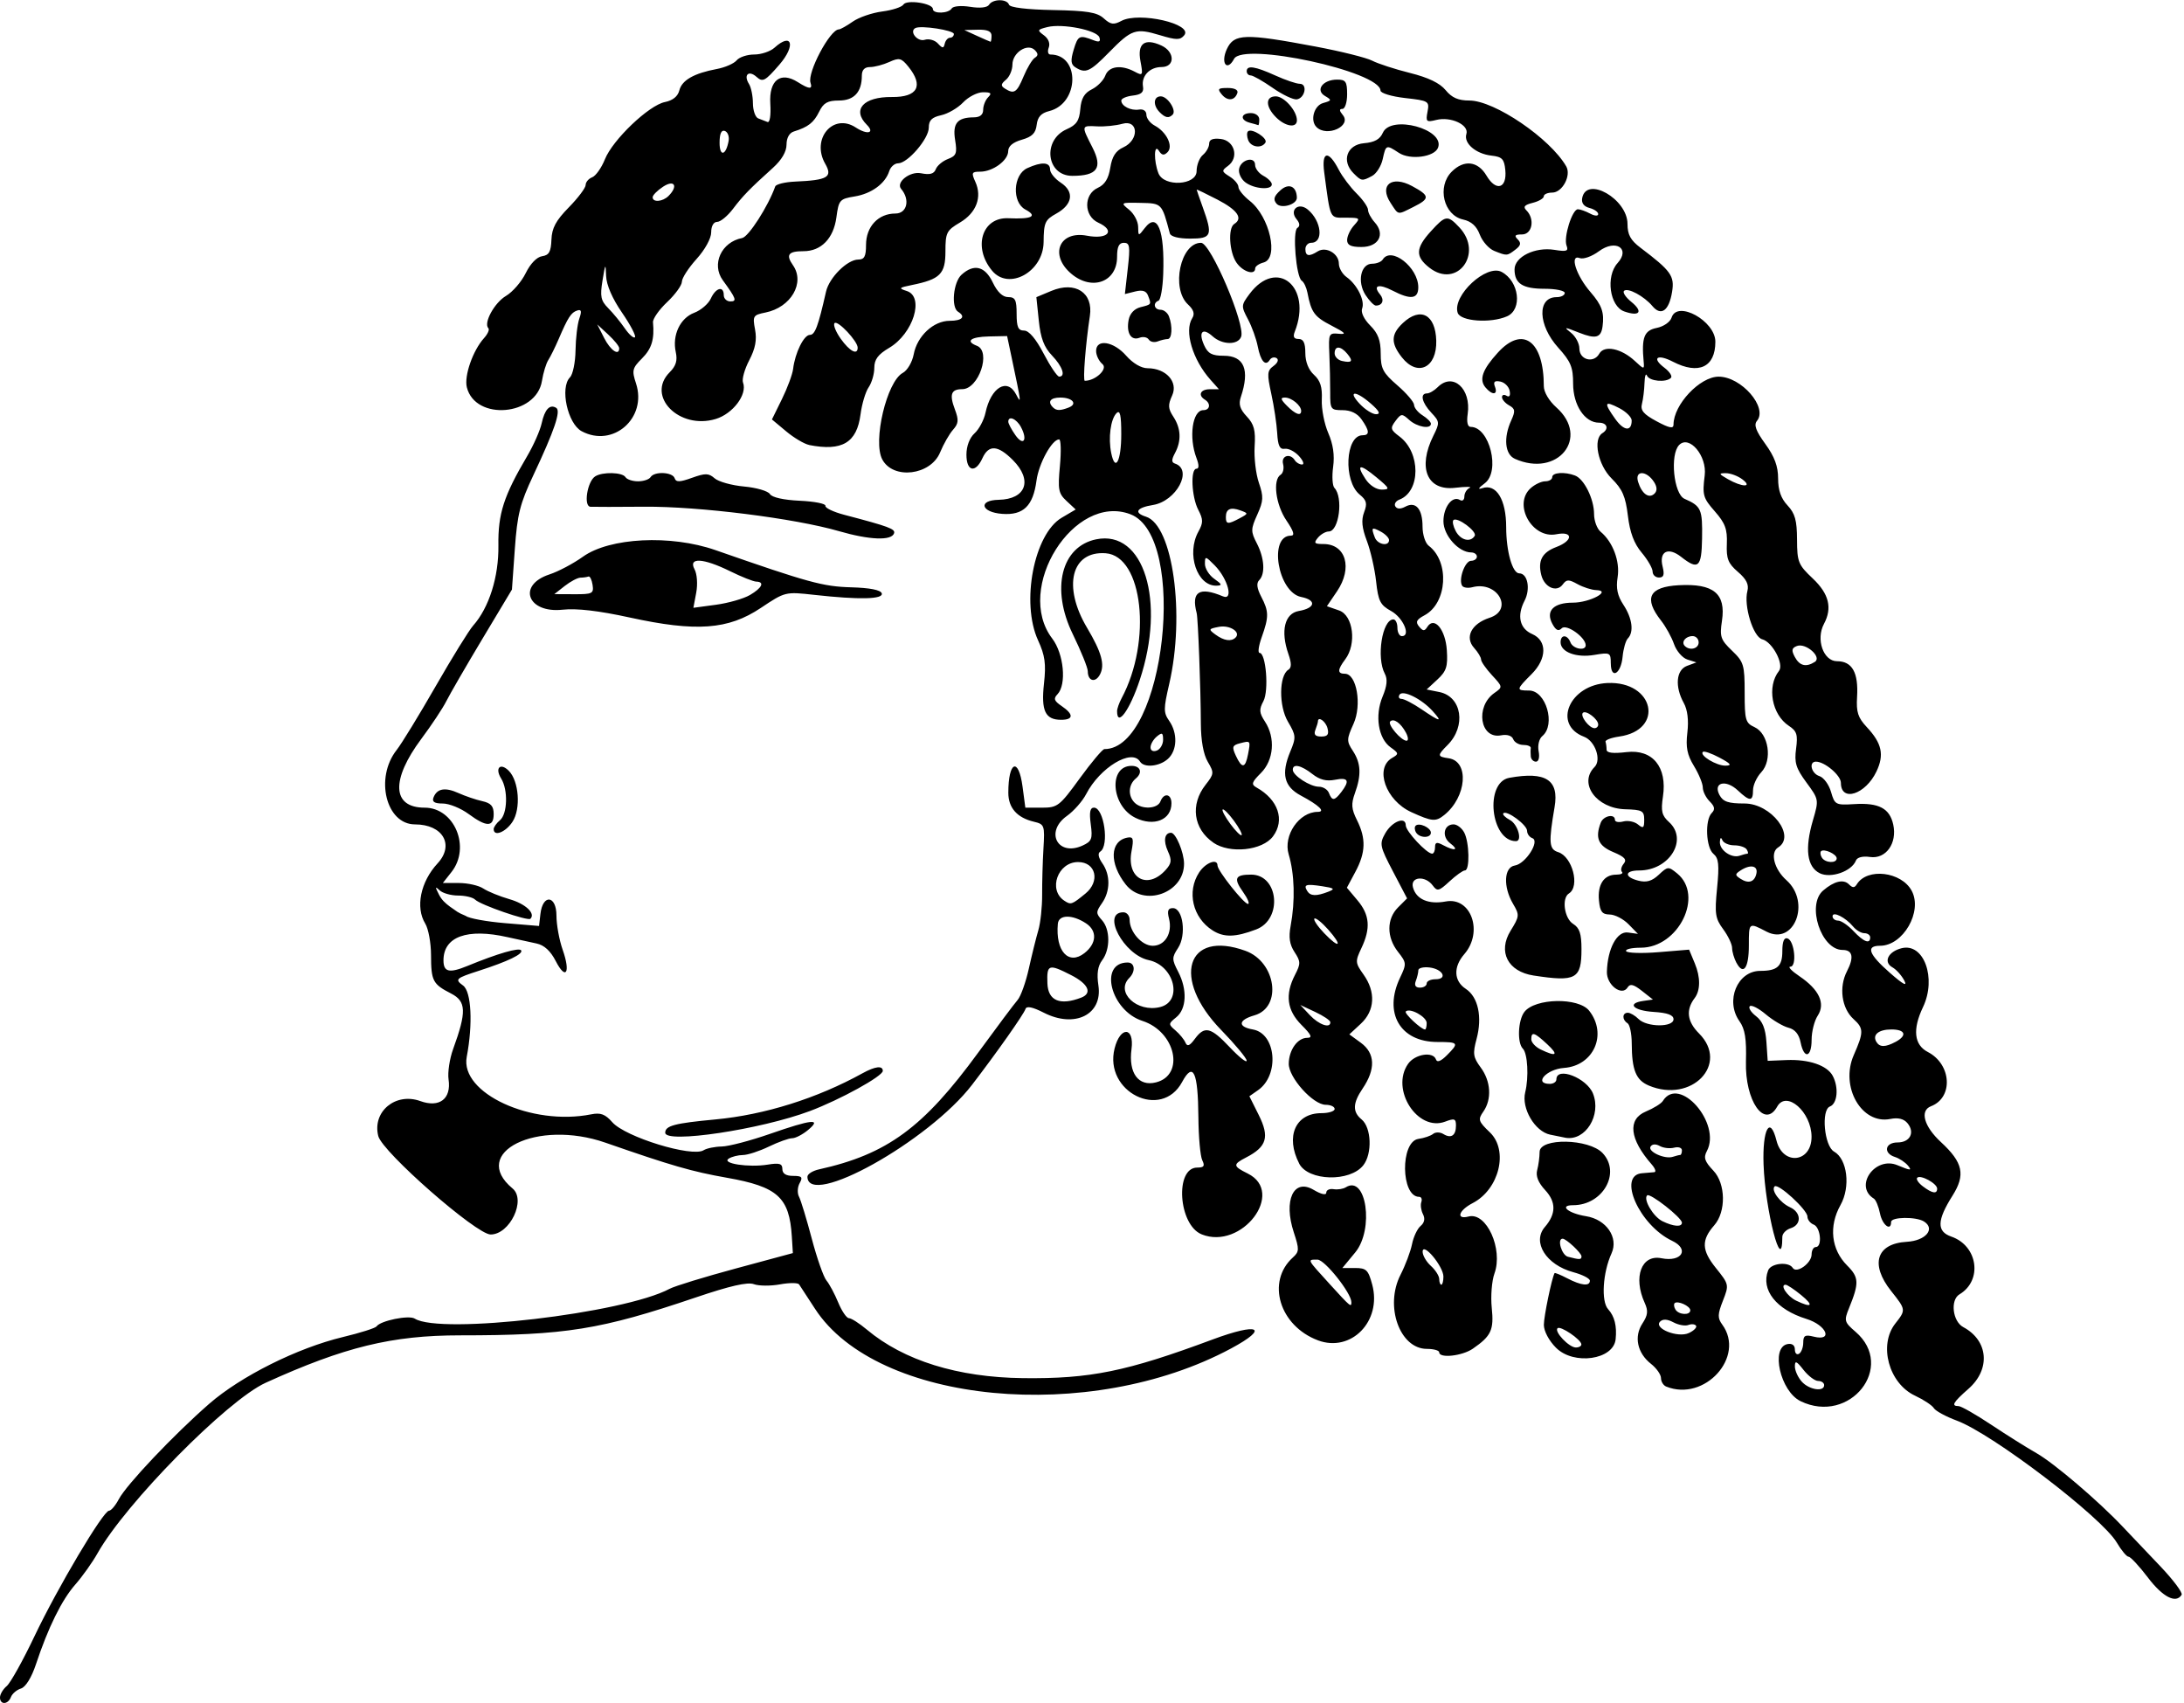 <?xml version="1.0" encoding="UTF-8"?>
<svg version="1.1" viewBox="0 0 522 407" xmlns="http://www.w3.org/2000/svg">
<path d="m0 405.62c0-0.76 0.721-1.97 1.603-2.71 0.882-0.73 3.859-6.07 6.617-11.87 5.546-11.66 16.463-30.04 17.844-30.04 0.486 0 1.536-1.238 2.333-2.75 1.829-3.47 13.11-15.378 21.558-22.755 7.588-6.625 21.125-13.386 32.045-16.003 4.125-0.989 7.725-2.129 8-2.534 0.927-1.365 7.721-2.75 9.127-1.86 6.119 3.876 49.945-1.25 60.924-7.126 1.21-0.647 8.331-2.831 15.824-4.853l13.63-3.68-0.247-3.957c-0.586-9.382-3.379-11.906-15.544-14.048-8.325-1.466-13.194-2.872-29.007-8.377-16.31-5.68-32.57 2.33-22.2 10.94 3.299 2.738-0.638 11-5.242 11-3.405 0-25.895-19.705-26.855-23.53-1.466-5.841 4.135-10.49 10.057-8.349 4.571 1.653 7.427-0.533 6.747-5.162-0.246-1.674 0.242-4.937 1.084-7.252 3.257-8.954 3.164-11.423-0.504-13.302-4.361-2.234-4.754-2.992-4.772-9.19-8e-3 -2.907-0.628-6.282-1.377-7.5-2.388-3.882-1.14-9.991 2.94-14.393 4.1-4.42 1.26-9.32-5.395-9.32-6.922 0-9.653-11.1-4.378-17.79 1.175-1.49 5.363-8.33 9.313-15.21 3.95-6.875 7.982-13.4 8.961-14.5 3.808-4.279 6.144-11.688 6.038-19.149-0.107-7.567 1.27-11.844 6.874-21.348 1.529-2.593 3.089-6.124 3.467-7.847 0.736-3.349 1.949-4.636 3.481-3.689 1.162 0.718-0.426 5.395-5.462 16.086-3.202 6.798-3.843 9.348-4.433 17.639l-0.69 9.692-7.078 11.808c-3.893 6.494-7.762 13.177-8.599 14.85-0.836 1.673-3.521 5.723-5.966 9-7.34 9.84-7.026 16.46 0.78 16.46 7.119 0 11.075 9.457 6.427 15.365l-2.08 2.64h3.85c2.118 0 4.738 0.592 5.823 1.315 1.085 0.723 3.909 1.874 6.275 2.556 3.824 1.103 6.266 3.393 4.985 4.674-0.608 0.608-11.959-3.317-13.21-4.569-0.53-0.54-2.37-0.98-4.07-0.98-1.705 0-3.695-0.562-4.422-1.25-1.092-1.033-1.116-0.849-0.135 1.056 0.653 1.269 1.495 2.025 2.617 2.855 1.93 1.296 1.544 1.266 3.789 2.213 0.693 0.576 4.913 1.351 9.377 1.723l8.116 0.677 0.33-2.879c0.552-4.819 3.83-4.473 3.83 0.405 0 2.171 0.672 5.852 1.493 8.18 1.935 5.484 0.754 7.391-1.661 2.684-1.252-2.44-2.763-3.823-4.598-4.207-1.504-0.315-4.621-0.997-6.927-1.515-9.65-2.18-15.31-0.12-15.31 5.55 0 2.791 1.371 3.115 5.685 1.345 7.331-3.009 12.421-4.483 12.885-3.731 0.529 0.855-3.146 2.628-10.07 4.86-5.587 1.801-5.853 2.048-3.81 3.541 1.976 1.444 2.368 9.146 0.867 17.052-1.642 8.654 15.514 16.568 29.747 13.722 2.256-0.451 3.362-0.038 5.043 1.881 3.105 3.547 19.075 8.446 21.833 6.698 0.726-0.46 2.67-0.859 4.32-0.887 1.65-0.027 6.825-1.381 11.5-3.009 10.079-3.509 12.525-3.76 9.139-0.939-1.298 1.082-3.008 1.967-3.798 1.967-0.791 0-3.3 0.9-5.577 2s-5.067 2.007-6.202 2.015c-1.134 8e-3 -2.659 0.394-3.389 0.857-1.826 1.158 4.776 2.173 9.327 1.434 2.801-0.455 3.5-0.242 3.5 1.063 0 1.081 0.859 1.631 2.55 1.631 2.12 0 2.387 0.29 1.585 1.724-0.531 0.948-0.602 2.411-0.158 3.25 0.444 0.839 1.818 5.351 3.053 10.026 1.235 4.675 2.814 9.175 3.509 10 0.694 0.825 1.96 3.188 2.811 5.25 0.852 2.062 2.006 3.75 2.565 3.75 0.559 0 2.494 1.238 4.301 2.75 8.822 7.386 21.726 11.394 37.279 11.579 16.069 0.191 24.754-1.578 45.324-9.233 11.061-4.116 13.703-2.842 4.432 2.138-33.778 18.145-84.649 13.298-99.446-9.474-1.817-2.797-3.531-5.422-3.808-5.833-0.277-0.411-2.338-0.412-4.581-2e-3 -2.242 0.41-5.046 0.387-6.232-0.052-1.505-0.557-5.702 0.404-13.919 3.187-22.752 7.705-31.083 9.044-56.281 9.044-16.287 0-27.625 2.764-46.483 11.333-9.185 4.173-33.488 28.821-40.198 40.768-1.209 2.152-3.597 5.506-5.306 7.454-3.241 3.692-6.475 10.248-9.404 19.066-1.042 3.137-2.449 5.414-3.564 5.768-1.016 0.31-2.098 1.23-2.406 2.04-0.711 1.85-2.624 1.91-2.624 0.08zm513.4-28.62c-2.097-2.75-4.186-5-4.641-5-0.456 0-1.726-1.521-2.823-3.38-3.568-6.047-29.704-25.972-38.222-29.139-2.631-0.978-5.106-2.322-5.5-2.986-0.394-0.664-2.423-2.007-4.509-2.986-6.26-2.935-8.759-12.087-4.707-17.237 2.562-3.256 2.556-3.298-1-7.773-5.09-6.404-3.511-11.345 3.756-11.758 4.504-0.256 6.893-3.083 4.101-4.852-1.89-1.19-7.86-1.11-7.86 0.11 0 2.342-2.102 0.742-2.654-2.021-0.332-1.661-0.996-3.263-1.475-3.559-4.811-2.973 0.299-10.212 5.635-7.982 3.151 1.317 3.549 1.333 2.526 0.101-0.667-0.804-2.072-1.734-3.123-2.068-2.84-0.9-2.38-3.47 0.62-3.47 2.993 0 4.228-2.38 2.386-4.599-0.874-1.053-2.233-1.388-4.107-1.013-6.867 1.373-12.056-7.697-8.733-15.265 2.404-5.475 2.398-6.382-0.059-8.605-2.846-2.576-3.537-7.616-1.567-11.426 1.733-3.35 1.371-5.092-1.057-5.092-5.129 0-8.649-10.754-4.646-14.193 2.617-2.248 4.867-2.79 6.17-1.487 0.885 0.885 1.338 0.881 1.892-0.016 2.475-4.005 10.66-3.028 13.118 1.566 2.652 4.956-2.057 13.13-7.565 13.13-3.482 0-2.749 1.998 2.384 6.5 3.16 2.771 4.202 3.322 3.393 1.793-0.642-1.214-1.906-2.621-2.809-3.126-2.257-1.263-1.065-3.766 2.182-4.581 5.316-1.334 8.406 7.162 5.116 14.063-2.542 5.331-2.144 9.035 1.155 10.741 5.672 2.933 6.134 10.893 0.752 12.958-2.735 1.05-1.685 4.823 2.388 8.583 5.273 4.868 5.902 7.799 2.747 12.796-3.727 5.904-3.802 8.555-0.278 9.773 6.359 2.197 7.528 10.476 1.948 13.8-2.243 1.336-1.648 6.467 0.907 7.829 6.002 3.197 6.584 10.055 1.25 14.738-3.694 3.243-4.208 4.134-2.385 4.134 0.614 0 4.126 2.001 7.806 4.448 3.679 2.446 8.553 5.506 10.831 6.8 4.196 2.383 14.882 11.498 20.613 17.581 1.724 1.83 5.722 6.037 8.884 9.348s5.498 6.426 5.191 6.922c-1.338 2.165-4.485 0.56-8.038-4.098zm-50.4-92.96c0-1.223-3.972-3.396-4.763-2.606-0.325 0.325 0.276 1.247 1.336 2.049 2.262 1.711 3.427 1.9 3.427 0.557zm-9.934-35.07c2.84-1.53 2.35-2.97-1.01-2.97-3.074 0-4.612 1.296-3.559 3 0.789 1.277 2.134 1.266 4.566-0.035zm-6.07-24.97c0-0.55-0.62-1-1.378-1-0.758 0-1.958-0.7-2.668-1.555-1.83-2.22-4.95-3.78-4.95-2.49 0 0.569 0.597 1.035 1.326 1.035 0.729 0 2.383 1.125 3.674 2.5 2.458 2.616 4 3.194 4 1.5zm-16.651 110.82c-4.83-2.337-7.22-12.857-3.099-13.638 1.087-0.206 1.75 0.286 1.75 1.3 0 0.898 0.45 1.354 1 1.014 0.55-0.34 1-1.54 1-2.667 0-1.687 0.442-1.938 2.5-1.422 4.717 1.184 3.098-2.739-1.75-4.239-7.206-2.23-10.925-6.945-9.143-11.59 0.665-1.733 4.913-2.168 5.88-0.602 0.9 1.457 4.513-1.121 4.513-3.22 0-0.968 0.45-1.759 1-1.759 1.596 0 1.155-4.726-0.5-5.362-0.825-0.317-1.5-1.182-1.5-1.923 0-1.605-7.011-8.037-7.848-7.2-0.911 0.911 1.289 3.883 3.68 4.972 2.72 1.238 2.818 4.172 0.168 5.013-1.1 0.349-2 1.279-2 2.067 0 9.49-4.1-6.333-4.487-17.317-0.297-8.422 1.554-11.817 3.095-5.677 1.513 6.03 8.4 5.265 8.377-0.93-0.022-5.927-5.994-11.165-8.211-7.202-3.02 5.396-7.727-1.384-7.47-10.758 0.15-5.466-0.221-7.773-1.553-9.655-3.46-4.87-0.5-12.02 4.98-12.02 4.05 0 5.27-1.09 5.27-4.69 0-2.333 0.411-3.341 1.25-3.066 1.665 0.547 2.277 6.756 0.665 6.756-0.666 0 0.311 1.026 2.172 2.28 4.72 3.181 6.271 6.523 4.372 9.421-0.803 1.226-1.46 3.819-1.46 5.764 0 4.268-1.818 4.694-2.634 0.616-0.39-1.951-1.351-3.111-2.898-3.5-1.273-0.319-3.718-1.762-5.433-3.205s-3.431-2.313-3.812-1.932c-0.381 0.381 0.289 1.45 1.49 2.374 1.555 1.198 2.269 2.974 2.485 6.18l0.303 4.498 4.5-0.185c5.334-0.219 9.705 1.27 11.038 3.76 1.488 2.781 1.138 6.647-0.666 7.339-2.144 0.823-1.348 9.463 0.993 10.773 3.178 1.778 3.98 8.43 1.54 12.771-2.843 5.059-2.233 10.626 1.583 14.442 2.855 2.855 2.911 4.166 0.434 10.247-1.202 2.951-1.105 3.294 1.572 5.598 9.714 8.355-1.338 22.296-13.146 16.582zm5.65-3.82c0-0.55-0.642-1-1.427-1-0.785 0-2.36-1.186-3.5-2.635-1.69-2.16-2.07-2.31-2.07-0.83 0 0.993 0.745 2.629 1.655 3.635 1.76 1.95 5.34 2.5 5.34 0.83zm-5.5-21.531c-1.65-1.353-3.323-2.461-3.719-2.464-1.45-0.01 0.4 2.773 2.527 3.801 3.775 1.824 4.313 1.222 1.192-1.337zm-32.25 21.869c-0.688-0.277-1.25-1.19-1.25-2.027 0-0.838-1.074-2.368-2.388-3.401-3.279-2.579-4.113-6.496-2.054-9.639 1.309-1.998 1.422-3.018 0.546-4.941-2.812-6.173-0.772-11.613 3.997-10.659 4.871 0.974 6.793-2.152 2.558-4.162-7.855-3.728-13.171-15.72-7.16-16.152 1.1-0.079 2.407-0.192 2.905-0.25 0.498-0.059 0.215-0.894-0.629-1.856-5.303-6.048-5.826-10.784-1.398-12.635 1.858-0.776 3.684-1.907 4.059-2.513 3.874-6.269 14.077 5.332 10.526 11.967-0.835 1.561-0.53 2.472 1.569 4.684 2.943 3.101 3.048 9.796 0.204 13.037-3.116 3.551-3.032 5.96 0.359 10.178 3.179 3.956 3.2 4.052 1.706 7.855-1.28 3.259-1.304 4.135-0.157 5.704 5.606 7.667-4.207 18.517-13.394 14.809zm7.133-14.528c-0.246-0.397-1.072-0.483-1.837-0.189-0.764 0.293-2.373 7e-3 -3.575-0.636-1.444-0.773-2.522-0.833-3.176-0.179-1.631 1.631 4.233 3.966 6.87 2.736 1.191-0.555 1.964-1.335 1.718-1.732zm-1.38-3.7c0-1.014-3.046-2.394-3.743-1.697-0.251 0.251-0.16 0.937 0.202 1.524 0.798 1.291 3.541 1.425 3.541 0.174zm-2-20.94c0-1.185-7.65-7.184-8.315-6.519-0.981 0.981 1.481 5.118 3.679 6.183 2.658 1.287 4.636 1.431 4.636 0.337zm-0.42-16.17c0.23 0 0.42-0.5 0.42-1.12 0-0.614-0.836-0.898-1.858-0.631-1.022 0.267-2.567 0.089-3.433-0.396-0.962-0.539-1.821-0.484-2.206 0.139-0.738 1.194 3.382 3.081 5.329 2.441 0.732-0.241 1.52-0.437 1.75-0.437zm-29.659 46.077c-1.71-1.71-2.92-3.99-2.92-5.49 0-2.02 1.877-11.087 2.559-12.359 0.079-0.147 1.448 0.412 3.042 1.244 3.328 1.736 5.399 1.951 5.399 0.563 0-0.529-1.78-1.441-3.955-2.026-6.497-1.75-9.925-7.191-6.805-10.802 2.7-3.125 2.725-5.955 0.076-8.813-1.664-1.796-2.292-3.367-1.911-4.785 0.312-1.161 0.573-3.119 0.58-4.35 0.021-3.408 11.802-3.18 15.063 0.29 4.435 4.721 0.054 12.448-7.059 12.448-3.477 0-1.176 1.947 3.111 2.632 4.841 0.774 7.799 5.096 6.077 8.876-2.1 4.61-2.522 11.455-0.821 13.334 1.548 1.71 2.128 4.026 1.801 7.192-0.507 4.908-10.007 6.271-14.235 2.042zm6.045-0.827c-0.048-1.155-5.028-4.524-5.697-3.854-0.833 0.833 2.757 4.604 4.384 4.604 0.74 0 1.331-0.338 1.314-0.75zm0.03-21.03c0-0.8-3.65-4.22-4.51-4.22-1.383 0-0.236 3.919 1.261 4.311 2.838 0.742 3.25 0.73 3.25-0.088zm-34 22.944c0-0.458-1.326-0.833-2.947-0.833-6.5 0-10.141-10.215-6.31-17.702 1.163-2.272 2.4-5.563 2.75-7.313 0.349-1.75 1.272-3.709 2.05-4.355 0.923-0.766 1.121-1.746 0.571-2.819-0.464-0.905-0.642-2.208-0.396-2.895s0.012-1.25-0.521-1.25c-4.39 0-4.543-13.23-0.16-13.846 1.355-0.19 2.928-0.727 3.497-1.193 0.568-0.466 1.672-0.452 2.452 0.03 1.852 1.144 3.014 0.363 3.014-2.026 0-1.644-0.365-1.778-2.566-0.941-6.602 2.51-13.161-7.688-8.878-13.802 1.652-2.358 6.006-3.034 6.673-1.035 0.255 0.764 1.175 0.408 2.583-1 2.981-2.981 2.836-3.188-2.236-3.188-8.926 0-12.958-6.939-8.934-15.377 1.574-3.301 1.553-3.558-0.5-6.169-2.747-3.492-2.741-7.856 0.015-10.611l2.157-2.157-3.365-6.428c-3.16-6.037-3.274-6.589-1.873-9.086 1.619-2.885 4.923-4.182 4.923-1.933 0 1.393 5.005 6.76 6.305 6.76 0.382 0 0.695-0.691 0.695-1.535 0-1.208 0.412-1.315 1.934-0.5 2.801 1.499 3.883 1.212 1.69-0.449-2.088-1.581-1.563-4.516 0.809-4.516 0.823 0 1.962 0.87 2.531 1.934 1.247 2.331 1.382 9.066 0.181 9.066-0.47 0-2.125 1.178-3.678 2.617-2.535 2.349-2.945 2.452-4.006 1-1.794-2.454-5.411-2.138-4.743 0.415 0.752 2.877 3.729 4.163 7.847 3.39 6.056-1.136 9.025 7.285 4.435 12.578-2.676 3.085-2.531 6.422 0.361 8.317 2.947 1.931 3.973 6.726 2.562 11.966-0.946 3.511-0.821 4.364 0.998 6.824 2.428 3.284 2.682 7.585 0.623 10.525-1.336 1.907-1.207 2.316 1.565 4.971 4.507 4.318 2.239 13.613-4.126 16.904-3.367 1.741-4.05 4.004-0.965 3.197 4.27-1.117 8.299 7.766 6.179 13.626-0.637 1.761-0.927 5.445-0.644 8.186 0.547 5.298-0.122 6.744-4.526 9.779-2.55 1.75-8.03 2.35-8.03 0.87zm1-18.111c0-2.432-4.921-8.336-4.968-5.961-0.017 0.877 0.868 2.409 1.968 3.405 1.1 0.995 2 2.415 2 3.155 0 0.74 0.225 1.345 0.5 1.345s0.5-0.875 0.5-1.944zm-4-60.588c0-1.492-4-3.704-5-2.765-0.45 0.44 3.7 4.31 4.61 4.31 0.21 0 0.39-0.69 0.39-1.53zm0-9.46c0-0.55 0.938-1 2.083-1 3.02 0 1.8-2.436-1.41-2.816-1.47-0.17-2.67 0.13-2.67 0.67 0 0.542-0.273 1.696-0.607 2.566-0.398 1.038-0.054 1.582 1 1.582 0.884 0 1.607-0.45 1.607-1zm-26 85.278c-9.193-3.454-12.386-13.999-5.992-19.786 1.551-1.403 1.572-1.935 0.234-5.999-2.524-7.666-0.054-12.995 4.715-10.178 1.841 1.087 3.042 1.355 3.042 0.678 0-0.616 0.787-0.99 1.75-0.832 0.963 0.158 2.276-0.043 2.92-0.447 4.911-3.084 6.814 10.029 2.257 15.557l-3.08 3.73h3.034c2.689 0 3.156 0.451 4.101 3.963 2.353 8.738-5.03 16.306-12.99 13.315zm8-9.107c0-2.18-6.36-10.17-8.09-10.17-2.5 0-2.616-0.236 2.844 5.766 5.024 5.522 5.25 5.711 5.25 4.406zm-35.79-16.22c-5.55-2.22-6.46-15.95-1.06-15.95 1.628 0 1.885-0.372 1.211-1.75-0.471-0.963-0.888-5.582-0.926-10.266-0.09-10.882-1.232-13.366-3.883-8.445-4.969 9.227-18.755 2.387-16.145-8.01 1.345-5.359 4.756-5.214 4.042 0.171-0.758 5.715 1.654 8.994 5.843 7.943 6.989-1.754 4.701-12.13-3.241-14.694-7.59-2.45-10.5-13.95-3.52-13.95 1.725 0 1.95 2.125 0.39 3.685-3.399 3.399 1.846 8.345 7.378 6.957 5.499-1.38 3.416-9.914-2.737-11.212-5.99-1.26-11.37-11.43-6.06-11.43 0.825 0 1.5 0.8 1.5 1.778 0 2.92 2.93 6.223 5.521 6.223 2.936 0 4.759-3.033 3.894-6.479-0.48-1.89-0.25-2.52 0.93-2.52 2.424 0 3.262 6.423 1.241 9.507-1.518 2.316-1.515 2.733 0.034 5.728 2.201 4.255 1.997 8.847-0.482 10.854-1.901 1.539-1.908 1.665-0.181 3.144 0.99 0.847 2.062 2.154 2.382 2.904 0.437 1.022 0.998 0.801 2.243-0.886 2.348-3.181 3.792-2.836 8.355 2 2.206 2.337 4.022 3.78 4.036 3.207 0.014-0.574-2.735-3.882-6.109-7.351-11.926-12.263-8.316-24.014 5.807-18.907 7.34 2.654 8.856 13.5 2.155 15.422-3.888 1.115-4.06 2.732-0.359 3.38 5.554 0.973 6.401 10.877 1.239 14.492l-2.086 1.461 2.242 4.49c2.62 5.246 1.932 7.577-2.987 10.121-3.258 1.685-3.221 2.086 0.355 3.859 9.102 4.513-1.424 18.384-11.027 14.53zm-94.21-13.79c0-0.616 1.238-1.394 2.75-1.729 16.28-3.605 24.963-9.973 38.074-27.929 4.418-6.05 8.645-11.693 9.394-12.54 0.749-0.847 1.958-4.222 2.687-7.5 0.729-3.278 1.75-7.399 2.27-9.158 0.52-1.759 0.931-5.584 0.914-8.5-0.017-2.916 0.124-7.896 0.315-11.065 0.332-5.514 0.234-5.789-2.279-6.384-4.04-0.96-6.12-3.32-6.12-6.93 0-7.559 2.456-8.588 3.406-1.427l0.663 5h3.954c3.744 0 4.225-0.372 9.046-7 2.8-3.85 5.452-7 5.893-7 14.453 0 20.086-50.819 6.22-56.117-13.471-5.146-27.839 17.7-18.682 29.705 2.773 3.636 3.466 11.01 1.25 13.306-1.006 1.043-0.811 1.593 1 2.822 2.913 1.977 2.863 3.283-0.128 3.283-3.807 0-4.817-2.139-4.097-8.673 0.519-4.707 0.246-6.692-1.42-10.327-4.122-8.997-0.97-25.377 5.633-29.273l3.362-1.984-2.18-2.031c-1.944-1.811-2.116-2.72-1.588-8.371 0.32-3.5 0.24-6.35-0.19-6.35-1.7 0-4.861 5.748-5.405 9.828-0.81 6.084-3.132 8.342-8.194 7.97-5.08-0.373-5.838-3.263-0.882-3.359 6.599-0.127 8.233-4.69 3.407-9.516-3.581-3.581-5.762-3.708-7.259-0.423-1.67 3.65-3.82 3.18-3.82-0.85 0-2.042 0.757-4.03 1.943-5.104 1.069-0.967 2.244-3.175 2.611-4.905 1.293-6.088 5.205-8.441 7.312-4.396 1.304 2.504 1.27 2.222-1.068-8.843l-1.076-5.093-4.361 0.093c-4.353 0.092-5.699 1.142-2.862 2.231 3.48 1.341 0.43 10.367-3.5 10.367-2.66 0-3.116 1.238-1.77 4.803 0.97 2.571 0.897 3.402-0.432 4.896-0.88 0.99-2.272 3.427-3.093 5.415-2.262 5.481-11.2 6.57-13.816 1.683-2.319-4.334 1.074-18.638 4.907-20.69 1.083-0.579 2.252-2.569 2.6-4.421 0.82-4.373 4.728-8.02 8.593-8.02 2.995 0 3.912-0.99 2.008-2.167-1.698-1.049-1.133-7.069 0.829-8.845 2.981-2.697 5.614-2.047 7.47 1.845 1.092 2.291 2.366 3.5 3.685 3.5 1.685 0 2.016 0.656 2.016 4 0 3.176 0.369 4 1.789 4 1.153 0 2.812 1.955 4.666 5.5 1.583 3.025 3.253 5.5 3.711 5.5 1.626 0 0.799-2.427-1.725-5.061-1.893-1.976-2.709-4.135-3.139-8.298l-0.581-5.627 3.579-1.495c5.723-2.391 10.054 0.422 9.208 5.981-1.028 6.754-1.712 15.5-1.211 15.5 2.561 0 5.582-2.855 4.219-3.987-0.84-0.693-1.52-2.104-1.52-3.136 0-2.97 4.167-2.319 7.187 1.122 1.596 1.819 3.609 3 5.112 3 4.409 0 7.358 3.263 5.88 6.505-1.038 2.278-0.99 3.135 0.286 5.082 1.824 2.784 1.958 5.752 0.391 8.68-0.858 1.603-0.858 2.232 0 2.518 4.354 1.451 0.345 8.983-5.267 9.894-3.937 0.639-4.66 1.846-1.673 2.794 6.435 2.042 9.401 23.41 5.553 40.002-1.374 5.925-1.374 6.823 0 8.785 2.066 2.949 1.93 7.068-0.298 9.085-2.031 1.838-5.716 2.2-6.671 0.655-1.974-3.194-9.585 1.397-12.881 7.77-0.874 1.69-2.946 4.039-4.604 5.219-5.332 3.797-2.176 9.772 3.738 7.077 2.213-1.008 2.439-1.595 1.969-5.103-0.383-2.855-0.169-3.964 0.766-3.964 2.403 0 3.709 9.142 1.501 10.507-0.64 0.395-0.456 1.416 0.5 2.781 1.959 2.796 1.923 6.679-0.089 9.551-1.466 2.093-1.466 2.431 0 4.051 1.996 2.205 2.016 6.975 0.041 9.588-1.043 1.38-1.312 3.201-0.889 6.023 1.043 6.956-5.638 10.286-13.047 6.504-2.662-1.359-4.12-1.662-4.371-0.91-0.437 1.312-6.813 10.359-12.775 18.127-10.38 13.52-39.36 29.67-39.36 21.93zm65.418-42.765c2.724-1.045 1.738-3.273-2.378-5.373-5.414-2.762-5.862-2.607-5.69 1.974 0.156 4.141 3.006 5.341 8.068 3.399zm0.79-10.65c2.933-2.306 3.083-5.329 0.353-7.118-3.296-2.16-6.518-2.103-6.719 0.118-0.591 6.527 2.56 9.992 6.366 7zm0.231-14.224c3.58-2.93 2.5-7.53-1.76-7.53-4.858 0-7.226 6.643-3.292 9.235 1.576 1.038 1.776 0.97 5.054-1.709zm18.56-36.76c0-1.678-0.251-1.807-1.5-0.771-0.825 0.685-1.5 1.851-1.5 2.591 0 0.786 0.624 1.107 1.5 0.771 0.825-0.317 1.5-1.483 1.5-2.591zm-10-73.03c0-4.564-0.29-5.851-1.13-5.011-1.412 1.412-2.01 5.901-1.27 9.529 0.954 4.676 2.4 1.954 2.4-4.518zm-23.97-1.685c-1.07-2-3.03-2.825-3.03-1.27 0 0.428 0.759 1.862 1.688 3.187 1.925 2.748 3.009 1.206 1.342-1.909zm11.383-4.66c2.22-0.846 0.95-2.39-1.97-2.39-2.376 0-3.124 0.984-1.774 2.333 0.825 0.825 1.718 0.84 3.746 0.062zm55.12 180.66c-3.35-6.48-0.9-12.05 5.3-12.05 1.74 0 3.17-0.45 3.17-1s-0.959-1-2.132-1c-3.025 0-8.876-6.503-8.836-9.821 0.039-3.286 2.102-6.179 4.405-6.179 1.327 0 1.019-0.698-1.36-3.077-3.485-3.485-3.977-7.281-1.552-11.97 1.378-2.665 1.368-3.188-0.11-5.443-1.187-1.811-1.443-3.525-0.935-6.252 1.115-5.991 0.94-12.414-0.467-17.103-1.355-4.518 2.491-10.145 6.938-10.152 1.953-3e-3 0.334-1.568-4.04-3.903-4.018-2.146-4.741-5.175-2.511-10.513 1.412-3.38 1.375-3.854-0.569-7.149-2.201-3.73-2.139-11.011 0.106-12.398 0.782-0.483 0.784-1.545 6e-3 -3.774-1.912-5.485-0.901-9.677 2.475-10.261 3.997-0.691 4.327-2.606 0.577-3.355-5.59-1.12-7.85-14.65-2.45-14.65 0.992 0 0.683-1.046-1.078-3.64-2.557-3.768-3.311-9.722-1.383-10.914 0.598-0.37 0.865-1.521 0.594-2.559-0.522-1.994 1.702-2.694 2.819-0.887 0.34 0.55 1.111 1 1.714 1 0.603 0 0.279-0.903-0.72-2.007-0.999-1.104-2.531-1.891-3.405-1.75-1.201 0.194-1.644-0.721-1.814-3.743-0.124-2.2-0.759-6.428-1.411-9.396-1.054-4.795-0.995-5.535 0.535-6.654 0.998-0.729 1.305-1.516 0.73-1.871-0.55-0.336-1.28-0.147-1.63 0.421-1.012 1.638-2.188 0.317-2.874-3.229-0.348-1.799-1.402-4.722-2.343-6.496-1.645-3.102-1.632-3.331 0.356-6 6.553-8.802 15.078-1.743 10.84 8.975-0.486 1.228-0.213 1.75 0.915 1.75 1.156 0 1.607 0.939 1.607 3.345 0 2.109 0.762 4.035 2.062 5.212 1.517 1.373 2.013 2.934 1.875 5.905-0.103 2.221 0.591 5.825 1.543 8.009 1.168 2.68 1.547 5.31 1.166 8.091-0.311 2.266-0.172 4.529 0.308 5.029 2.159 2.249 1.1 10.409-1.351 10.409-0.747 0-1.919 0.675-2.603 1.5-1.052 1.267-0.846 1.5 1.321 1.5 5.381 0 7.033 5.726 3.257 11.29l-2.422 3.569 2.922 1.019c3.379 1.178 4.23 8.011 1.454 11.682-1.879 2.484-1.899 3.441-0.072 3.441 2.814 0 4.096 7.442 2.059 11.958-1.669 3.701-1.68 4.147-0.156 6.473 1.929 2.943 2.064 5.744 0.49 10.099-0.938 2.594-0.847 3.775 0.5 6.475 2.183 4.376 2.078 7.721-0.389 12.323l-2.036 3.798 2.536 3.014c2.928 3.48 3.191 6.676 0.94 11.42-1.511 3.184-1.484 3.519 0.5 6.306 2.971 4.172 2.726 8.646-0.645 11.769l-2.74 2.539 2.74 1.996c3.443 2.508 3.588 6.301 0.418 10.972-2.359 3.477-2.424 5.556-0.229 7.357 2.356 1.933 2.589 8.182 0.408 10.954-3.189 4.054-13.162 3.79-15.331-0.405zm7.44-33.8c-0.018-0.412-1.639-1.503-3.603-2.424l-3.571-1.674 2.277 2.424c2.173 2.313 4.965 3.268 4.896 1.674zm-0.551-22.167c-1.512-1.697-2.979-2.855-3.26-2.574-0.281 0.281 0.773 1.852 2.343 3.49 3.716 3.878 4.495 3.099 0.917-0.917zm0.081-9.004c1.676-0.654 1.434-0.865-1.5-1.311-3.898-0.592-4.502-0.393-3.539 1.165 0.754 1.22 2.181 1.262 5.039 0.146zm3.11-23.83c2.071-2.728 1.641-3.55-1.526-2.916-2.05 0.41-3.659 8.5e-4 -5.408-1.375-2.68-2.11-4.68-2.54-4.68-1.02 0 1.37 4.141 4.057 6.254 4.057 0.995 0 2.068 0.675 2.385 1.5 0.745 1.942 1.344 1.891 2.97-0.25zm-3.32-15.25c-0.44-1.67-2.29-2.95-2.29-1.58 0 0.23-0.273 1.13-0.607 2-0.43 1.12-0.019 1.582 1.406 1.582 1.521 0 1.885-0.489 1.49-2zm-6.29-75.8c0-1.309-2.29-3.2-3.875-3.2-1.145 0-1.045 0.434 0.45 1.941 2.04 2.065 3.42 2.571 3.42 1.259zm-152 172.48c0-1.678 2.215-2.265 12-3.18 11.75-1.098 24.318-5.042 35.154-11.031 3.03-1.67 4.85-1.89 4.85-0.57 0 1.268-10.209 6.889-17.443 9.603-11.77 4.42-34.56 7.83-34.56 5.18zm211.5 0.454c-3.656-0.77-6.903-6.298-5.951-10.132 0.892-3.59 0.584-9.267-0.566-10.416-1.385-1.385-1.166-6.76 0.356-8.762 2.535-3.334 12.955-3.534 15.5-0.298 4.417 5.615 1.092 13.152-6.03 13.666-4.214 0.304-7.327 3.81-3.383 3.81 0.865 0 1.573-0.477 1.573-1.06 0-3.177 7.261-0.375 8.751 3.377 2.051 5.164-1.793 11.366-6.548 10.565-0.387-0.065-2.053-0.403-3.703-0.75zm-0.72-21.63c-3.06-2.85-3.78-3.06-3.78-1.15 0 0.741 1.012 1.835 2.25 2.432 3.786 1.826 4.363 1.344 1.533-1.28zm24.297 9.892c-3.064-1.288-4.046-3.723-4.067-10.083-8e-3 -2.305-0.464-4.469-1.014-4.809-1.328-0.821-1.28-2.5 0.071-2.5 0.589 0 1.746 0.675 2.571 1.5 1.978 1.978 8.357 2.02 8.357 0.055 0-1.015-1.415-1.536-4.75-1.75-4.894-0.314-6.522-2.054-2.46-2.63l2.29-0.325-2.638-2.075c-2.002-1.575-2.825-1.773-3.413-0.822-1.359 2.199-5.041-0.58-4.953-3.739 0.155-5.534 2.408-9.744 5.023-9.386l2.401 0.329-2.25-2.301c-1.237-1.266-3.262-2.313-4.5-2.329-1.81-0.023-2.312-0.677-2.568-3.343-0.37-3.83 1.19-6.18 4.11-6.18 1.124 0 1.748-0.296 1.386-0.658-0.362-0.362-0.175-1.24 0.416-1.952 0.824-0.993 0.241-1.642-2.509-2.791-3.569-1.491-4.371-3.381-2.976-7.017 0.641-1.672 3.393-2.219 3.393-0.675 0 0.499 0.902 0.67 2.005 0.382 1.103-0.288 2.678 0.034 3.5 0.716 1.255 1.042 1.494 0.86 1.489-1.132-5e-3 -2.128-0.473-2.385-4.534-2.498-6.895-0.192-11.247-6.187-7.333-10.101 1.708-1.708 0.138-6.222-2.514-7.23-7.612-2.894-3.453-12.439 5.595-12.837 11.172-0.492 13.731 11.232 2.793 12.794-1.925 0.275-3.388 0.838-3.25 1.25s0.25 1.263 0.25 1.889c0 0.772 1.536 0.957 4.764 0.575 6.239-0.739 9.767 3.564 8.708 10.623-0.522 3.483-0.273 4.533 1.448 6.09 4.648 4.207 0.102 11.572-7.143 11.572-3.519 0-3.614 1.573-0.147 2.443 1.924 0.483 3.226 0.1 4.849-1.424 2.14-2.011 2.296-2.021 4.4-0.302 6.451 5.272 0.334 17.737-8.705 17.737-2.206 0-3.78 0.374-3.498 0.832 0.283 0.457 3.784 0.562 7.781 0.233l7.267-0.599 1.367 3.29c1.376 3.311 1.359 6.438-0.045 8.29-2.138 2.82-1.794 5.599 1.043 8.436 7.332 7.332-1.763 16.764-12.009 12.456zm-12.08-86.27c0-1.279-2.94-3.515-3.667-2.789-0.72 0.73 1.51 3.67 2.79 3.67 0.49 0 0.88-0.39 0.88-0.88zm-15.45 59.986c-6.161-0.949-8.59-5.69-5.487-10.71 2.129-3.444 2.157-3.755 0.587-6.413-2.406-4.072-2.19-8.762 0.421-9.165 2.571-0.397 6.064-5.862 4.178-6.538-0.688-0.246-1.25-1.034-1.25-1.75 0-1.415-4.859-5.006-5.672-4.193-0.274 0.274 0.44 1.001 1.587 1.615 1.885 1.009 3.025 5.046 1.425 5.046-6.069 0-7.545-14.059-1.589-15.136 8.733-1.578 11.934 0.493 10.82 6.999-1.454 8.49-1.328 10.079 0.851 10.758 3.408 1.062 5.275 8.213 2.58 9.879-1.778 1.099-1.11 5.95 1 7.268 1.548 0.967 2 2.332 2 6.04 0 7.143-1.305 7.861-11.45 6.3zm48.5-3.014c-0.58-1.09-1.05-2.69-1.05-3.57 0-0.883-0.961-2.906-2.136-4.495-1.89-2.557-2.058-3.685-1.455-9.8 0.552-5.601 0.388-7.154-0.864-8.193-1.805-1.498-2.082-8.1-0.409-9.773 0.848-0.848 0.721-1.551-0.5-2.771-0.9-0.9-1.637-2.391-1.639-3.314-2e-3 -0.923-0.953-3.236-2.114-5.141-1.635-2.683-1.99-4.483-1.575-8 0.345-2.922 0.042-5.428-0.85-7.038-2.187-3.944-1.839-7.923 0.777-8.891l2.234-0.826-2.15-0.682c-1.183-0.375-2.622-2.035-3.198-3.688-0.576-1.653-1.964-4.171-3.084-5.594-4.241-5.391-2.898-8.094 4.214-8.479 8.328-0.451 11.301 1.998 10.326 8.505-0.57 3.802-0.33 4.517 2.395 7.128 2.819 2.701 3.029 3.397 3.029 10.054 0 6.541 0.201 7.244 2.355 8.225 3.382 1.541 4.334 7.886 1.617 10.778-1.085 1.155-1.972 3.083-1.972 4.285 0 2.737-0.771 2.749-3.635 0.059-2.876-2.702-5.99-1.91-4.373 1.112 0.856 1.599 2.09 2.015 5.975 2.015 6.394 0 12.374 7.817 8.033 10.5-1.973 1.219-0.955 5.209 2 7.842 5.887 5.246 1.841 15.695-4.757 12.283-4.29-2.23-4.24-2.27-4.24 3.3 0 5.4-1.302 7.233-2.95 4.153zm4.773-21.427c0.359-1.849-1.514-2.168-3.823-0.652-1.333 0.875-1.333 1.094 0 1.968 1.948 1.277 3.418 0.771 3.823-1.317zm-2.18-4.67c0.262 0 0.199-0.45-0.141-1s-1.679-1-2.976-1-2.585-0.562-2.862-1.25c-0.309-0.766-0.535-0.592-0.583 0.45-0.091 1.969 2.806 3.964 4.753 3.273 0.73-0.26 1.55-0.47 1.81-0.47zm-6.64-22.95c-1.925-1.027-3.724-1.647-3.998-1.376-0.852 0.84 3.271 3.33 5.44 3.286 1.593-0.032 1.267-0.464-1.441-1.909zm-5-27.55c0-0.825-0.648-1.5-1.441-1.5-1.671 0-2.798 1.427-1.865 2.361 1.2 1.2 3.31 0.65 3.31-0.86zm-116.17 68.83c-4.78-3.04-6.222-9.269-3.211-13.865 1.53-2.335 4.385-3.407 4.385-1.647 0 1.235 6.303 9.182 7.282 9.182 0.47 0-0.063-1.288-1.184-2.863-2.32-3.26-1.91-4.14 1.94-4.14 6.58 0 7.577 10.669 1.224 13.091-4.993 1.903-7.728 1.965-10.442 0.239zm-20.775-10.992c-3.953-5.025-3.777-10.358 0.368-11.173 1.448-0.285 1.602 0.209 1.024 3.29-1.213 6.464 3.833 9.213 8.151 4.441 1.431-1.581 1.524-2.341 0.552-4.475-1.143-2.508-0.817-4.421 0.753-4.421 1.132 0 3.102 4.707 3.102 7.412 0 7.016-9.63 10.416-13.949 4.925zm165.88-2.678c-3.054-1.514-3.609-5.859-1.616-12.657 1.436-4.9 1.426-4.961-1.559-9.02-2.515-3.42-2.918-4.736-2.471-8.07 0.451-3.361 0.181-4.215-1.721-5.462-4.094-2.683-5.305-9.4-2.367-13.128 1.258-1.596-1.563-6.923-4.005-7.561-2.162-0.565-4.46-8.019-3.548-11.507 0.41-1.569-0.212-2.838-2.256-4.596-2.355-2.026-2.794-3.138-2.652-6.713 0.139-3.49-0.395-4.931-2.88-7.76-2.813-3.204-3.001-3.874-2.411-8.594 0.579-4.634-3.669-9.7-6.097-7.271-2.258 2.258-1.324 11.731 1.269 12.872 4.008 1.764 4.315 2.463 4.195 9.552-0.117 6.851-0.911 7.54-4.989 4.332-3.133-2.464-5.349-1.307-4.439 2.318 0.48 1.96 0.27 2.61-0.87 2.61-0.84 0-1.52-0.64-1.52-1.42 0-0.783-1.175-2.82-2.612-4.528-1.835-2.18-2.817-4.808-3.3-8.827-0.554-4.606-1.313-6.341-3.888-8.895-3.26-3.23-4.51-9.4-2.2-10.83 1.63-1.01 1.14-2.5-0.83-2.5-3.39 0-6.17-4.2-6.17-9.312 0-3.963-0.55-5.288-3.57-8.629-4.86-5.386-5.07-12.059-0.37-12.059 1.07 0 1.94-0.45 1.94-1s-2.16-1-4.8-1c-5.274 0-7.2-1.238-7.2-4.627 0-3.02 4.909-5.425 9.541-4.673 2.919 0.474 3.398 0.304 2.888-1.025-0.75-1.955 1.35-8.675 2.71-8.675 0.544 0 1.859 0.466 2.922 1.035 1.091 0.584 1.934 0.634 1.934 0.117 0-0.505-0.939-1.164-2.087-1.464-1.351-0.353-1.964-1.188-1.74-2.367 1.03-5.377 10.83 0.229 10.83 6.192 0 2.554 0.721 3.88 3.077 5.661 7.334 5.544 8.197 6.748 7.577 10.569-0.732 4.511-2.625 5.881-4.696 3.398-1.986-2.38-5.938-4.495-6.794-3.636-0.365 0.367 0.412 1.54 1.727 2.606 2.926 2.372 2.04 3.601-1.661 2.307-3.487-1.219-4.485-8.374-1.61-11.551 3.156-3.488-0.449-5.793-4.442-2.84-1.702 1.259-3.729 1.976-4.618 1.635-2.472-0.949-0.841 4.168 2.591 8.123 2.72 3.135 3.333 4.882 2.885 8.215-0.367 2.726-1.636 3.064-5.608 1.491-3.585-1.419-3.753-1.417-1.927 0.026 1.1 0.869 2 2.563 2 3.763 0 2.72 3.421 3.612 4.75 1.239 1.188-2.124 5.271-1.285 8.523 1.751 2.18 2.035 2.265 2.042 2.092 0.176-0.541-5.809 0.104-7.489 3.106-8.09 1.674-0.335 3.231-1.415 3.567-2.475 1.34-4.227 10.46 0.806 10.46 5.775 0 6.077-3.989 7.954-10.143 4.772-3.736-1.932-5.174-0.928-2.047 1.43 1.254 0.946 1.96 2.04 1.568 2.432-1.178 1.178-5.176 0.801-5.716-0.538-0.277-0.688-0.546 0.1-0.597 1.75-0.051 1.65-0.326 3.9-0.611 5-0.403 1.552 0.384 2.485 3.514 4.167 3.039 1.633 4.032 1.828 4.032 0.791 0-4.767 6.3-11.46 10.79-11.46 5.421 0 11.81 7.367 9.159 10.562-0.794 0.956-0.28 2.378 1.991 5.513 2.21 3.051 3.06 5.346 3.06 8.26 0 2.809 0.684 4.764 2.25 6.431 1.789 1.905 2.255 3.577 2.272 8.167 0.02 5.355 0.291 6.025 3.75 9.287 3.888 3.667 4.725 7.049 2.685 10.86-1.972 3.685-0.142 8.92 3.119 8.92 3.633 0 5.154 2.713 4.795 8.554-0.221 3.595 0.21 4.934 2.316 7.182 3.614 3.859 4.218 6.609 2.327 10.593-2.62 5.53-8.51 7.42-8.51 2.73 0-1.78-3.87-5.06-5.96-5.06-1.798 0-1.119 2.839 0.827 3.456 1.024 0.325 2.274 2.027 2.777 3.782 0.878 3.062 1.103 3.18 5.57 2.905 5.851-0.36 8.444 1.004 9.297 4.889 0.985 4.483-1.757 8.305-5.558 7.747-1.738-0.255-3.065 0.08-3.36 0.847-0.991 2.582-6.018 4.342-8.659 3.033zm4.06-3.55c0-1.014-3.046-2.394-3.743-1.697-0.251 0.251-0.16 0.937 0.202 1.524 0.798 1.291 3.541 1.425 3.541 0.174zm-5.226-46.946c1.782-1.131-2.146-4.616-4.279-3.797-1.25 0.48-1.355 1.028-0.502 2.621 1.14 2.13 2.681 2.509 4.782 1.176zm-38.403-42.939c-1.793-2.847-4.716-2.896-3.832-0.064 0.899 2.877 2.615 4.088 3.931 2.773 0.648-0.648 0.614-1.577-0.099-2.708zm21.071-0.691c-1.068-0.807-2.841-1.467-3.941-1.465-1.768 3e-3 -1.71 0.169 0.5 1.433 3.423 1.957 6.018 1.981 3.441 0.032zm-26.44-14.06c0-0.778-1.35-2.113-3-2.967-3.543-1.832-3.723-1.324-0.924 2.607 2.063 2.897 3.924 3.068 3.924 0.359zm-100 100.87c-4.777-3.298-5.552-9.099-1.846-13.811 2.041-2.594 2.068-2.884 0.526-5.495-1.037-1.755-1.637-5.078-1.653-9.146-0.033-8.414-0.666-25.123-1-26.39-1.35-5.121 0.615-6.375 6.274-4.002 2.591 1.086 1.197-4.185-1.952-7.384-2.23-2.26-2.35-2.28-2.35-0.37 0 1.108 1.012 2.721 2.25 3.584 1.844 1.286 1.941 1.579 0.539 1.622-4.672 0.143-7.283-7.621-4.346-12.926 1.166-2.107 1.161-2.887-0.035-5.2-1.61-3.1-1.9-9.82-0.43-9.82 0.634 0 0.634-0.898 0-2.565-1.89-4.95-0.97-11.43 1.63-11.43 1.611 0 1.861-1.593 0.393-2.5-1.747-1.079-1.079-2.5 1.174-2.5h2.174l-2.01-2.25c-4.285-4.798-6.321-11.648-4.376-14.724 0.657-1.039 0.357-2.01-1.015-3.289-4.116-3.835-1.793-14.762 3.131-14.726 2.303 0.017 10.661 19.619 9.574 22.452-0.779 2.029-4.527 1.962-6.83-0.123-2.39-2.163-3.454-1.02-2.006 2.156 0.9 1.987 1.87 2.504 4.68 2.504 4.882 0 6.271 3.338 4.091 9.835-0.588 1.752-0.235 2.918 1.409 4.669 1.754 1.867 2.13 3.299 1.883 7.165-0.17 2.657 0.285 6.562 1.011 8.677 1.15 3.348 1.101 4.333-0.381 7.62-1.567 3.476-1.576 4.018-0.109 6.855 1.823 3.526 2.065 7.308 0.564 8.809-0.706 0.706-0.55 1.948 0.494 3.95 1.834 3.517 1.849 4.797 0.109 9.671-0.736 2.062-0.969 3.75-0.517 3.75 1.545 0 2.268 9.025 0.924 11.536-1.066 1.992-1.006 2.778 0.374 4.884 2.536 3.87 2.119 9.198-0.961 12.277-2.231 2.231-2.382 2.731-1.049 3.477 5.179 2.898 6.825 7.779 3.934 11.664-2.533 3.405-10.336 4.227-14.279 1.505zm4.909-5.251c-1.247-1.687-2.451-2.882-2.676-2.657s0.611 1.789 1.858 3.475c1.247 1.687 2.451 2.882 2.676 2.657s-0.611-1.789-1.858-3.475zm3.39-15.84c0.637-3.315 0.642-3.308-1.956-2.628-1.8 0.471-1.926 0.86-0.956 2.953 1.458 3.145 2.263 3.055 2.912-0.324zm-2.97-27.908c1.312-1.312-1.402-3.05-3.99-2.555-2.497 0.477-2.544 0.587-0.803 1.86 2.014 1.473 3.761 1.726 4.793 0.695zm0.969-28.499c2.11-1.129 2.114-1.174 0.184-1.875-2.372-0.861-3.478-0.355-3.478 1.591 0 1.743 0.488 1.785 3.293 0.284zm42.165 75.091c-0.363-0.587-0.408-1.317-0.102-1.623 0.823-0.823 3.643 0.462 3.643 1.659 0 1.357-2.697 1.331-3.541-0.035zm-220.46-0.81c0-0.483 0.675-1.438 1.5-2.122 1.805-1.498 1.971-7.272 0.288-9.968-1.563-2.502-0.214-3.886 1.813-1.86 2.445 2.445 2.934 9.083 0.898 12.19-1.645 2.511-4.498 3.627-4.498 1.76zm-6-3.62c-1.864-1.375-4.637-2.5-6.163-2.5-1.988 0-2.62-0.403-2.228-1.423 0.835-2.175 2.773-2.523 5.979-1.074 1.602 0.724 4.149 1.59 5.662 1.925 2.097 0.465 2.75 1.198 2.75 3.09 0 3.149-1.713 3.144-6-0.019zm159.34 0.894c-5.77-2.84-6.45-12.39-0.88-12.39 2.148 0 2.699 1.62 1.025 3.009-1.796 1.491-1.929 4.151-0.289 5.791 1.681 1.681 5.472 1.497 6.162-0.3 0.827-2.154 2.638-1.85 2.638 0.443 0 3.98-4.199 5.653-8.663 3.451zm65.994-1.331c-6.134-2.785-8.864-10.511-4.581-12.967 1.627-0.933 1.6-1.11-0.384-2.525-2.943-2.099-3.809-7.574-1.915-12.109 1.075-2.573 1.232-4.185 0.535-5.487-2.06-3.84-0.62-12.97 2.05-12.97 0.531 0 0.965 0.9 0.965 2s0.481 2 1.07 2c2.205 0 0.315-4.412-2.57-6-2.605-1.434-3.078-2.366-3.593-7.075-0.326-2.983-1.323-7.349-2.215-9.701-1.188-3.133-1.362-4.96-0.65-6.834 0.794-2.09 0.6-2.862-1.065-4.223-3.95-3.23-3.42-14.17 0.69-14.17 1.744 0 1.681-1.055-0.226-3.777-1.01-1.45-2.59-2.22-4.54-2.22-2.846 0-2.983-0.196-2.966-4.25 9e-3 -2.337-0.085-6.5-0.21-9.25-0.21-4.784-0.11-4.989 2.28-4.756 1.947 0.19 1.561-0.24-1.744-1.944-4.116-2.122-4.858-3.137-5.774-7.897-0.239-1.241-0.846-2.514-1.348-2.83-1.35-0.848-2.269-11.872-1.052-12.623 0.666-0.412 0.601-1.129-0.19-2.081-1.823-2.196 0.452-4.159 2.679-2.311 3.3 2.735 3.84 7.942 0.82 7.942-0.76 0-1.39 0.675-1.39 1.5 0 1.71 0.863 1.872 2.946 0.554 1.977-1.25 5.054 0.53 5.054 2.924 0 1.05 0.829 2.496 1.841 3.215 2.528 1.794 4.436 5.642 3.721 7.506-0.35 0.912 0.437 2.572 1.923 4.058 1.883 1.883 2.515 3.564 2.515 6.688 0 3.622 0.526 4.628 3.977 7.614 2.188 1.892 3.988 3.999 4 4.682 0.013 0.683 0.923 1.804 2.023 2.49 1.1 0.687 2 1.591 2 2.009 0 1.373-3.305 0.793-5.187-0.91-1.728-1.564-1.935-1.548-3.282 0.25-1.292 1.726-1.197 2.099 0.95 3.705 5.101 3.815 5.097 13.128-7e-3 15.086-0.88 0.338-1.319 1.069-0.976 1.624 0.405 0.655 1.251 0.674 2.41 0.054 2.484-1.33 4.093 0.553 4.093 4.79 0 1.892 0.66 3.939 1.467 4.55 5.049 3.82 4.451 13.711-1.005 16.631-1.924 1.03-2.195 1.596-1.288 2.689 0.932 1.123 1.302 1.14 1.959 0.088 1.641-2.628 4.346 0.587 4.671 5.552 0.257 3.918-0.096 5.016-2.259 7.021l-2.564 2.376 3.02 0.604c5.399 1.08 6.499 8.149 1.973 12.675-2.494 2.494-2.473 2.764 0.255 3.155 4.996 0.716 4.333 9.248-1.054 13.57-2.043 1.639-2.885 1.565-7.845-0.687zm-1.301-19.007c-1.228-2.294-2.923-3.496-3.757-2.662-0.697 0.697 2.628 4.606 3.917 4.606 0.484 0 0.412-0.875-0.16-1.944zm6.378-5.158c-2.649-2.927-7.141-5.138-7.91-3.894-0.339 0.548-0.115 0.996 0.496 0.996s2.768 1.125 4.791 2.5c4.489 3.05 5.108 3.144 2.622 0.398zm-10.41-40.85c0-0.531-0.9-1.446-2-2.035-2.162-1.157-2.32-0.996-1.393 1.418 0.655 1.707 3.393 2.205 3.393 0.617zm-2.994-14.985c-4.037-3.346-4.986-3.194-2.619 0.419 0.968 1.477 2.586 2.52 3.885 2.504 2.019-0.024 1.9-0.298-1.267-2.923zm-1.32-17.592c-3.66-3.221-5.72-3.197-2.69 0.032 1.292 1.375 3.058 2.486 3.924 2.468 1.116-0.022 0.757-0.752-1.23-2.5zm-5.67-11.944c-1.59-1.916-3.02-1.962-3.02-0.097 0 0.785 0.787 1.602 1.75 1.816 2.411 0.536 2.755 0.071 1.27-1.718zm43.86 96.226c-0.065-0.688-0.065-1.587 0-2s-0.733-0.75-1.775-0.75-2.131-0.619-2.421-1.376c-0.322-0.838-1.463-1.198-2.918-0.92-5.016 0.959-6.234-6.864-1.577-10.125 2.019-1.414 2.015-1.443-0.579-4.241-1.43-1.55-2.61-3.24-2.61-3.75 0-0.512-0.744-1.754-1.653-2.759-2.318-2.561-0.659-5.804 3.691-7.215 5.835-1.893 1.908-8.88-4.107-7.307-1.061 0.277-2.168 0.117-2.46-0.356-0.92-1.489 0.683-5.952 2.138-5.952 0.765 0 1.392-0.45 1.392-1s-0.614-1-1.365-1c-3 0-6.63-4.07-6.63-7.45 0-3.438 2.148-6.194 3.956-5.077 0.574 0.355 1.044-0.019 1.044-0.831 0-0.812 0.562-1.738 1.25-2.058 0.688-0.32-0.859-0.334-3.437-0.032-6.73 0.791-9.049-4.764-5.205-12.47 1.53-3.066 1.505-3.334-0.5-5.468-2.27-2.418-2.77-4.615-1.04-4.615 0.589 0 1.746-0.675 2.571-1.5 3.612-3.612 8.044 0.364 7.156 6.419-0.286 1.946-0.021 3.081 0.72 3.081 4.521 0 7.162 10.646 3.345 13.487-1.529 1.138-1.738 1.547-0.591 1.159 3.361-1.138 5.727 2.707 5.727 9.307 0 5.781 1.49 11.047 3.125 11.047 2.01 0 2.73 3.725 1.265 6.548-1.868 3.6-1.171 6.648 1.818 7.952 3.614 1.577 3.55 5.895-0.141 9.586-3.704 3.704-3.736 3.913-0.603 3.913 4.051 0 6.437 8.177 3.175 10.884-0.774 0.642-1.155 2.204-0.883 3.622 0.278 1.454 0.011 2.494-0.64 2.494-0.614 0-1.17-0.562-1.235-1.25zm-13.409-52.706c0.651-1.054-4.203-4.647-5.085-3.765-0.302 0.302-0.048 1.488 0.566 2.635 1.167 2.181 3.507 2.766 4.519 1.13zm-85.47 41.89c0-0.586 0.483-1.968 1.073-3.071 7.333-13.702 5.104-34.024-3.804-34.67-8.204-0.594-10.328 7.913-4.445 17.807 3.485 5.861 4.314 8.872 3.079 11.18-1.105 2.065-2.904 1.569-2.904-0.8 0-0.826-1.619-4.823-3.598-8.881-5.264-10.796-2.753-20.922 5.612-22.636 11.396-2.334 16.677 14.752 10.398 33.642-2.39 7.2-5.41 11.35-5.41 7.43zm118-11.439c0-2.554-0.172-2.642-3.925-2.008-4.31 0.74-8.07-0.67-8.07-3.02 0-1.913 1.623-1.889 2.362 0.035 0.598 1.559 3.638 2.123 3.638 0.674 0-1.891-4.609-5.165-5.714-4.06-0.8 0.8-1.417 0.509-2.262-1.071-1.64-3.064 0.286-5.043 4.908-5.043 4.079 0 9.408-2.875 5.569-3.004-1.1-0.037-3.108-0.681-4.463-1.431-2.104-1.165-2.618-1.152-3.526 0.09-1.454 1.989-4.384 0.696-5.127-2.263-0.863-3.439 0.201-5.409 3.619-6.699 4.036-1.523 4.022-3.848-0.019-3.04-5.783 1.157-10.423-7.136-6.155-10.998 1.006-0.91 2.581-1.655 3.5-1.655 0.919 0 1.671-0.45 1.671-1 0-1.119 2.985-1.327 5.455-0.379 2.186 0.839 4.545 5.618 4.545 9.207 0 1.61 0.705 3.512 1.566 4.227 2.93 2.432 4.668 7.078 4.064 10.861-0.422 2.64-0.048 4.418 1.39 6.599 2.116 3.21 2.547 6.506 1.052 8.035-0.511 0.522-1.073 2.49-1.25 4.373-0.39 4.15-2.82 5.5-2.82 1.58zm-234.5-10.95c-7.409-1.619-12.643-2.227-16.034-1.861-8.391 0.906-10.907-5.892-3.123-8.435 2.114-0.691 5.714-2.596 8-4.234 6.383-4.573 20.978-5.299 31.657-1.573 22.231 7.755 25.692 8.704 32.42 8.89 4.472 0.123 7.066 0.63 7.333 1.431 0.481 1.442-5.315 1.575-16.161 0.371-6.882-0.764-6.93-0.752-12.74 3.128-7.796 5.206-15.435 5.762-31.351 2.284zm28.75-5.37c2.906-1.694 3.588-3.151 1.5-3.203-0.688-0.017-3.5-1.138-6.25-2.491-6.418-3.157-10.04-3.355-8.492-0.464 0.612 1.143 0.786 3.569 0.403 5.612l-0.675 3.598 5.382-0.724c2.96-0.398 6.62-1.446 8.132-2.328zm-37.61-2.42c-0.189-1.238-0.636-2.138-0.994-2s-1.213 0.26-1.9 0.272c-0.688 0.012-2.375 0.902-3.75 1.978l-2.5 1.956 4.744 0.022c4.36 0.02 4.716-0.16 4.4-2.228zm58.86-12.85c-10.595-3.066-33.503-5.939-46.5-5.832-6.325 0.052-12.119 0.058-12.875 0.013-1.694-0.1-0.759-6.06 1.14-7.266 1.763-1.12 6.504-0.998 7.235 0.185 0.34 0.55 1.69 1 3 1s2.66-0.45 3-1c0.883-1.428 5.253-1.238 5.753 0.25 0.333 0.99 1.196 0.972 4.155-0.09 3.195-1.147 3.977-1.129 5.413 0.127 0.923 0.807 4.089 1.687 7.035 1.954 2.946 0.267 5.722 1.077 6.168 1.799 0.496 0.803 3.269 1.424 7.143 1.6 3.483 0.158 6.237 0.7 6.122 1.205-0.116 0.505 1.909 1.474 4.5 2.154 10.703 2.81 12.25 3.384 11.911 4.418-0.596 1.819-5.84 1.613-13.201-0.517zm161.58-17.28c-2.39-1.066-2.766-5.016-0.873-9.17 1.024-2.247 0.949-2.786-0.5-3.597-0.94-0.523-1.71-1.407-1.71-1.962 0-0.555 0.493-0.704 1.096-0.332 0.68 0.42 0.96-0.028 0.739-1.179-0.197-1.021-1.206-2.02-2.242-2.22-1.385-0.267-1.722 0.062-1.27 1.238 0.767 1.998-0.67 2.092-2.283 0.149-1.559-1.879-0.705-4.266 2.97-8.298 5.94-6.521 10.99-2.835 10.99 8.028 0 1.397 1.248 3.504 3 5.065 8.104 7.221 0.323 16.851-9.923 12.279zm-168.67-3.307c-1.153-0.227-3.628-1.692-5.5-3.256l-3.403-2.842 2.389-4.858c1.314-2.672 2.518-5.92 2.674-7.218 0.46-3.844 2.57-8.132 4.01-8.132 1.219 0 1.987-2.057 3.857-10.335 0.76-3.36 5.09-7.665 7.71-7.665 1.45 0 1.85-0.759 1.85-3.5 0-4.376 2.924-7.5 7.019-7.5 2.789 0 3.563-3.307 1.375-5.881-1.331-1.566 2.093-4.271 4.736-3.743 2.135 0.427 3.111 0.16 3.544-0.97 0.329-0.858 1.637-1.954 2.906-2.437 2.003-0.761 2.23-1.36 1.716-4.524-0.647-3.989 0.512-5.404 4.452-5.43 1.494-0.01 2.25-0.62 2.25-1.815 0-0.99 0.54-2.34 1.2-3 0.933-0.933 0.656-1.196-1.25-1.183-1.347 0.009-3.479 1.102-4.736 2.429-1.257 1.326-3.62 2.704-5.25 3.062-2.24 0.493-2.96 1.213-2.96 2.966 0 2.655-5.05 8.526-7.33 8.526-0.842 0-1.798 0.841-2.124 1.868-0.948 2.987-4.253 5.4-8.295 6.056-3.547 0.576-3.778 0.842-4.335 5.002-0.68 5.036-3.64 8.074-7.86 8.074-3.641 0-4.277 0.847-2.521 3.354 2.947 4.208-0.478 10.085-6.59 11.307-2.932 0.586-3.077 0.824-2.47 4.06 0.465 2.479 0.077 4.525-1.39 7.341-1.119 2.147-1.789 4.546-1.488 5.331 1.083 2.821-2.416 7.473-6.551 8.712-8.724 2.614-16.676-5.474-10.981-11.17 1.509-1.509 1.902-2.808 1.459-4.826-0.886-4.033 1.032-8.115 4.413-9.391 1.604-0.606 3.39-2.14 3.969-3.409 1.18-2.596 3.09-3.095 3.09-0.808 0 0.825 0.702 1.5 1.559 1.5 1.652 0 1.429-0.631-1.792-5.06-2.776-3.817-0.333-9.145 4.623-10.082 1.544-0.292 6.211-7.566 7.911-12.328 0.19-0.534 2.338-1.057 4.773-1.162 7.784-0.337 9.007-1.065 7.171-4.264-3.406-5.934 1.885-12.214 7.301-8.665 2.775 1.819 4.646 1.354 2.638-0.655-3.602-3.602-0.794-6.702 6-6.625 6.168 0.07 7.652-2.669 3.934-7.261-1.673-2.066-2.179-2.189-4.547-1.111-1.47 0.667-3.54 1.213-4.62 1.213-1.3 0-1.95 0.683-1.95 2.066 0 3.916-1.86 5.934-5.48 5.934-2.698 0-3.683 0.555-4.715 2.658-1.289 2.626-2.641 3.684-6.055 4.739-1.081 0.334-1.75 1.538-1.75 3.149 0 1.675-1.163 3.657-3.25 5.54-5.576 5.029-7.177 6.675-9.576 9.843-1.29 1.689-2.97 3.071-3.76 3.071-0.85 0-1.42 1.003-1.42 2.497 0 1.449-1.469 4.123-3.5 6.371-1.925 2.131-3.5 4.571-3.5 5.422 0 0.851-1.585 3.042-3.522 4.87-1.937 1.827-3.46 4.001-3.385 4.831 0.371 4.083-0.311 6.318-2.64 8.647-2.307 2.307-2.442 2.866-1.428 5.939 2.731 8.274-5.446 15.479-12.986 11.444-3.366-1.802-5.235-10.425-2.789-12.872 0.688-0.688 1.285-3.59 1.327-6.45s0.448-6.272 0.902-7.583c0.62-1.793 0.495-2.274-0.505-1.94-1.462 0.487-2.182 1.597-4.429 6.824-0.827 1.925-1.939 4.175-2.47 5-0.531 0.825-1.218 3.075-1.525 5-1.337 8.371-15.922 9.616-17.951 1.532-0.683-2.721 1.444-8.815 4.101-11.751 0.892-0.986 1.362-2.053 1.044-2.372-1.215-1.215 1.44-6.085 4.209-7.721 1.592-0.94 3.717-3.392 4.721-5.449 1.103-2.257 2.655-3.857 3.917-4.038 1.651-0.236 2.119-1.063 2.227-3.938 0.105-2.803 1.062-4.582 4.16-7.739 2.21-2.254 4.02-4.658 4.02-5.342 0-0.684 0.702-1.513 1.56-1.842 0.858-0.329 2.227-2.265 3.042-4.301 1.868-4.67 10.505-12.909 14.334-13.675 1.89-0.378 3.096-1.354 3.459-2.8 0.611-2.433 3.505-4.078 8.98-5.105 1.954-0.367 4.075-1.295 4.712-2.062 0.63-0.768 2.53-1.396 4.2-1.396 1.677 0 3.855-0.73 4.84-1.621 4.194-3.795 5.152-0.548 1.189 4.03-3.44 3.973-3.988 4.268-5.473 2.938-1.889-1.691-3.175-0.475-1.799 1.701 0.505 0.799 0.926 2.867 0.934 4.595 8e-3 1.729 0.578 3.359 1.265 3.623 0.688 0.264 1.685 0.649 2.217 0.857 0.563 0.22 0.845-1.607 0.674-4.377-0.345-5.603 2.428-7.775 6.574-5.149 2.735 1.733 3.576 1.775 3.035 0.153-0.81-2.433 4.67-12.75 6.77-12.75 0.367 0 1.861-0.836 3.321-1.857s4.632-2.112 7.048-2.424 4.697-1.056 5.066-1.655c0.77-1.249 7.04-0.304 7.04 1.061 0 1.21 3.74 1.104 4.501-0.127 0.351-0.569 2.269-0.738 4.433-0.392 2.349 0.376 4.077 0.184 4.499-0.498 0.882-1.428 4.29-1.438 4.764-0.015 0.226 0.677 4.225 1.165 10.514 1.283 8.184 0.153 10.535 0.538 12.136 1.987 1.647 1.491 2.366 1.594 4.215 0.604 4.212-2.254 17.257 0.738 15.012 3.443-0.969 1.167-1.847 1.163-5.795-0.025-5.815-1.75-6.75-1.434-12.193 4.116-4.552 4.643-5.586 5.104-8.007 3.571-1.111-0.703-1.202-1.622-0.417-4.235 1.017-3.387 1.37-3.555 4.723-2.251 1.378 0.536 1.76 0.353 1.418-0.676-0.575-1.728-8.838-3.369-12.428-2.468-2.432 0.61-2.493 0.753-0.837 1.964 1.081 0.791 1.536 1.954 1.154 2.95-0.34 0.904-0.17 1.644 0.39 1.644 7.163 0 6.927 11.72-0.272 13.516-1.942 0.485-2.778 1.403-3 3.296-0.233 1.99-1.092 2.848-3.557 3.551-2.12 0.604-3.25 1.552-3.25 2.725 0 2.221-3.67 4.912-6.7 4.912-2.025 0-2.143 0.248-1.151 2.426 1.664 3.652 0.242 7.411-3.681 9.725-3.201 1.889-3.468 2.42-3.468 6.912 0 5.38-1.268 6.651-8 8.017-3.149 0.639-3.274 0.782-1.25 1.431 4.29 1.376 1.566 10.19-4.201 13.592-2.66 1.57-3.55 2.764-3.55 4.772 0 1.473-0.609 3.566-1.354 4.651-0.745 1.085-1.616 3.993-1.937 6.462-0.882 6.79-4.398 8.883-12.306 7.324zm-45.41-23.136c0-0.454-1.182-1.917-2.627-3.25l-2.62-2.424 1.653 3.25c1.52 2.988 3.6 4.389 3.6 2.424zm57-0.119c0-1.548-4.772-6.614-5.524-5.863-0.382 0.381 0.286 2.068 1.483 3.75 2.131 2.993 4.041 3.992 4.041 2.113zm-56.334-8.379c-2.312-3.357-3.713-6.589-3.792-8.75-0.114-3.135-0.188-3.043-0.859 1.073-0.624 3.827-0.418 4.819 1.375 6.631 1.16 1.172 2.94 3.34 3.957 4.818s2.104 2.432 2.416 2.12c0.312-0.312-1.082-2.964-3.098-5.892zm11.13-27.876c2.365-2.365 1.411-3.984-1.3-2.208-1.375 0.901-2.5 2.036-2.5 2.523 0 1.284 2.4 1.085 3.8-0.315zm14.366-13.196c0.183-1.043-0.229-2.093-0.916-2.333-0.835-0.292-1.25 0.653-1.25 2.846 0 3.403 1.542 3.038 2.166-0.513zm70.49-15.354c0.859-2.062 2.07-4.069 2.691-4.458 0.838-0.526 0.837-1.001-5e-3 -1.843-1.736-1.736-5.349 0.604-5.349 3.464 0 1.288-0.696 2.92-1.547 3.627-1.236 1.026-1.286 1.45-0.25 2.107 2.204 1.398 2.846 0.982 4.461-2.896zm-17.59-9.25c0.51 0 0.93-0.403 0.93-0.895 0-0.902-7.893-2.117-9.206-1.417-1.532 0.816 0.503 3.353 2.246 2.8 0.991-0.315 2.401 0.078 3.132 0.872 1.127 1.225 1.378 1.231 1.652 0.042 0.18-0.771 0.74-1.402 1.25-1.402zm9.93-0.5c0-1.042-0.992-1.475-3.25-1.419l-3.25 0.081 3 1.374c1.65 0.756 3.112 1.394 3.25 1.419 0.14 0.025 0.25-0.63 0.25-1.455zm98.073 76.865c-2.68-3.407-2.618-5.504 0.242-8.191 4.205-3.951 7.802-2.054 7.979 4.208 0.184 6.491-4.473 8.747-8.221 3.983zm-60.503-4.253c-0.348-0.563-1.339-0.754-2.202-0.422-2.019 0.775-3.193-1.151-2.597-4.265 0.292-1.529 1.361-2.67 2.849-3.044 2.653-0.666 2.616-0.607 1.777-2.792-0.424-1.105-1.337-1.391-3.064-0.957l-2.459 0.617 0.693-6.124c0.6-5.277 0.47-6.125-0.93-6.125-1.18 0-1.63 0.923-1.63 3.378 0 5.984-5.981 8.193-10.923 4.033-5.325-4.481-2.915-10.378 3.722-9.109 5.05 0.965 6.922-1.197 2.701-3.12-3.464-1.578-3.533-6.754-0.11-8.314 1.68-0.766 2.567-2.194 2.985-4.811 0.429-2.682 1.298-4.043 3.11-4.868 3.85-1.754 3.642-6.725-0.235-5.626-1.512 0.429-4.213 0.703-6 0.609-3.846-0.202-3.837-0.243-1.137 5.049 2.5 4.899 1.17 6.778-4.82 6.778-6.192 0-7.216-8.536-1.337-11.138 2.346-1.038 3.016-2.03 3.252-4.812 0.217-2.554 0.963-3.834 2.755-4.723 1.352-0.67 2.8-2.143 3.218-3.273 0.841-2.275 3.797-2.674 7.021-0.949 1.955 1.046 2.029 0.912 1.387-2.513-0.793-4.229 0.985-5.566 4.981-3.745 3.28 1.495 3.322 5.153 0.059 5.153-2.832 0-4.865 2.144-4.433 4.676 0.229 1.343-0.414 1.908-2.439 2.141-1.512 0.174-2.75 0.71-2.75 1.191 0 1.323 2.28 2.479 4.25 2.155 1.029-0.169 1.75 0.342 1.75 1.24 0 0.84 0.89 2.004 1.977 2.586 2.862 1.532 4.504 4.931 3.074 6.361-0.846 0.846-1.374 0.755-2.077-0.357-1.172-1.855-1.246 2.456-0.092 5.395 1.305 3.325 9.12 2.884 9.119-0.514 0-1.447 0.68-3.189 1.5-3.874 0.825-0.685 1.5-1.895 1.5-2.689 0-0.985 0.874-1.343 2.75-1.128 3.336 0.384 4.445 4.47 1.748 6.441-1.563 1.143-1.533 1.336 0.405 2.547 1.153 0.72 2.097 1.844 2.097 2.496 0 0.653 1.213 2.141 2.695 3.307 4.785 3.764 7.027 13.762 3.305 14.735-1.1 0.288-2 0.921-2 1.406 0 1.726-2.911 0.849-4.443-1.339-1.75-2.488-2.1-8.327-0.56-9.277 2.156-1.333 0.782-3.329-4-5.81-2.75-1.427-4.993-2.503-4.985-2.392 8e-3 0.111 0.664 2.002 1.456 4.202 2.438 6.768 2.145 7.5-3.002 7.5-2.781 0-4.66-0.483-4.864-1.25-1.919-7.224-1.874-7.176-7.006-7.288-4.776-0.104-4.833-0.07-2.738 1.626 1.176 0.953 2.153 2.785 2.171 4.072 0.031 2.305 0.054 2.311 1.562 0.34 3.035-3.967 4.809 0.439 4.429 11-0.119 3.3-0.623 6.15-1.119 6.333-1.42 0.526-1.05 2.167 0.49 2.167 0.766 0 1.666 0.712 2 1.582 0.91 2.365 0.74 5.418-0.31 5.418-0.505 0-1.585 0.256-2.399 0.568-0.814 0.312-1.766 0.107-2.114-0.456zm73.84-6.397c-1.302-4.104 6.883-11.699 10.514-9.756 4.197 2.246 5.014 8.972 1.289 10.608-3.922 1.723-11.151 1.201-11.802-0.852zm-22-4.208c-2.07-3.161-1.17-7.507 1.55-7.507 1.057 0 2.2-0.45 2.54-1 1.993-3.224 8.5 1.855 8.5 6.635 0 2.8-1.808 3.033-6.143 0.791-3.317-1.715-4.806-1.274-3.009 0.892 1.11 1.339 0.61 2.682-0.99 2.682-0.446 0-1.545-1.122-2.444-2.493zm-89.284-5.853c-4.64-5.591-2.396-12.811 3.891-12.525 5.665 0.259 7.084-0.469 4.066-2.084-3.249-1.739-2.941-8.335 0.461-9.885 3.45-1.574 5.45-1.458 5.45 0.317 0 0.812 1.148 2.229 2.55 3.148 3.303 2.164 2.87 5.214-1.05 7.386-2.718 1.506-3.004 2.147-3.047 6.817-0.065 7.093-8.312 11.661-12.324 6.826zm104.5-0.727c-3.376-2.655-3.288-4.645 0.38-8.677 3.522-3.872 3.992-3.936 6.811-0.936 5.856 6.234-0.568 14.822-7.191 9.613zm15.528-3.991c-1.285-0.515-2.841-2.271-3.456-3.902-0.765-2.027-2.023-3.164-3.973-3.593-4.68-1.028-6.31-7.861-2.73-11.441 2.931-2.931 6.244-2.55 8.315 0.957 2.28 3.86 4.918 3.076 4.489-1.334-0.257-2.644-0.763-3.173-3.304-3.456-3.738-0.416-6.699-2.965-6-5.167 0.692-2.179-3.715-4.234-7.202-3.359-2.363 0.593-2.544 0.423-2.088-1.962 0.482-2.52 0.294-2.635-5.356-3.274-3.236-0.366-5.867-1.164-5.881-1.783-0.105-4.576-32.814-11.657-34.998-7.577-1.689 3.156-3.278 1.005-1.727-2.336 1.727-3.718 4.281-3.79 21.25-0.596 6.05 1.139 12.125 2.656 13.5 3.371 1.375 0.715 5.425 2.031 9 2.924 4.402 1.099 7.158 2.425 8.538 4.108 1.492 1.821 3.013 2.486 5.685 2.486 5.991 0 19.28 9.031 23.138 15.725 1.26 2.178-0.92 6.274-3.34 6.274-1.11 0-2.02 0.401-2.02 0.892 0 0.49-1.19 1.19-2.645 1.555-1.986 0.498-2.36 0.949-1.5 1.808 2.07 2.07 1.39 5.744-1.06 5.744-1.675 0-1.922 0.278-1.035 1.165 0.887 0.887 0.756 1.476-0.55 2.468-2.004 1.522-2.009 1.523-5.052 0.303zm-35.16-2.607c0-0.919 0.745-2.494 1.655-3.5 1.57-1.74 1.47-1.829-1.96-1.829-3.945 0-3.646 0.626-5.175-10.842-0.678-5.09 1.023-5.381 3.492-0.598 0.835 1.617 2.747 4.157 4.25 5.645s2.732 3.252 2.732 3.921c0 0.669 0.716 2.007 1.59 2.974 2.59 2.858 0.96 5.9-3.16 5.9-2.54 0-3.43-0.434-3.43-1.671zm10.369-8.889c-2.776-4.236 0.284-6.62 5.14-4.005 4.296 2.314 4.342 2.994 0.338 4.992-3.931 1.961-3.495 2.04-5.478-0.987zm-27.26 0.191c-0.832-1.003-0.598-1.783 0.956-3.189 1.988-1.799 3.862-0.952 3.92 1.773 0.035 1.642-3.771 2.748-4.876 1.416zm-7.446-5.087c-1.011-0.766-1.681-2.209-1.488-3.207 0.436-2.263 3.826-3.1 3.826-0.946 0 0.846 0.9 2.02 2 2.608s2 1.504 2 2.035c0 1.435-4.228 1.107-6.338-0.491zm25.855-2.169c-2.935-2.935-1.569-6.828 2.516-7.172 2.511-0.211 3.813-0.935 4.5-2.5 1.921-4.376 14.893-0.863 13.192 3.572-0.859 2.239-6.653 3.003-9.353 1.233-3.052-2-3.109-1.978-3.873 1.501-0.363 1.655-1.495 3.455-2.514 4-2.42 1.295-2.558 1.275-4.467-0.634zm-25.172-7.917c-0.326-0.849-0.35-1.785-0.054-2.081 0.879-0.879 4.817 1.641 4.178 2.674-0.916 1.483-3.468 1.116-4.124-0.593zm16.322-3.123c-1.573-1.573-0.593-5.121 1.583-5.733 2.092-0.588 2.123-0.707 0.445-1.697-2.37-1.395-0.49-3.904 2.92-3.904 2.05 0 2.38 0.481 2.38 3.5 0 1.925-0.505 3.5-1.122 3.5-0.791 0-0.765 0.431 0.086 1.456 2.192 2.641-3.797 5.378-6.297 2.877zm-15.92-1.023c-2.4-0.626-2.21-2.311 0.25-2.311 1.111 0 2 0.667 2 1.5 0 0.825-0.113 1.448-0.25 1.384s-1.038-0.322-2-0.573zm6.25-1.311c-2.543-2.543-2.571-5-0.057-5 2.001 0 5.057 3.458 5.057 5.723 0 1.929-2.745 1.532-5-0.723zm-27.8-1.2c-1.655-1.655-1.506-3.8 0.265-3.8 1.63 0 3.822 3.38 2.833 4.369-0.93 0.929-1.75 0.778-3.1-0.568zm14.828-4.267c-1.09-1.313-0.89-1.533 1.43-1.533 1.644 0 2.55 0.466 2.31 1.188-0.621 1.864-2.351 2.024-3.743 0.346zm12.187-1.551c-2.36-1.64-4.72-2.982-5.26-2.982-0.53 0-0.96-0.45-0.96-1 0-1.485 1.988-1.188 6.859 1.022 2.4 1.088 5.02 1.978 5.82 1.978 1.913 0 1.279 3.398-0.694 3.721-0.819 0.134-3.417-1.098-5.774-2.739z"/>
</svg>
